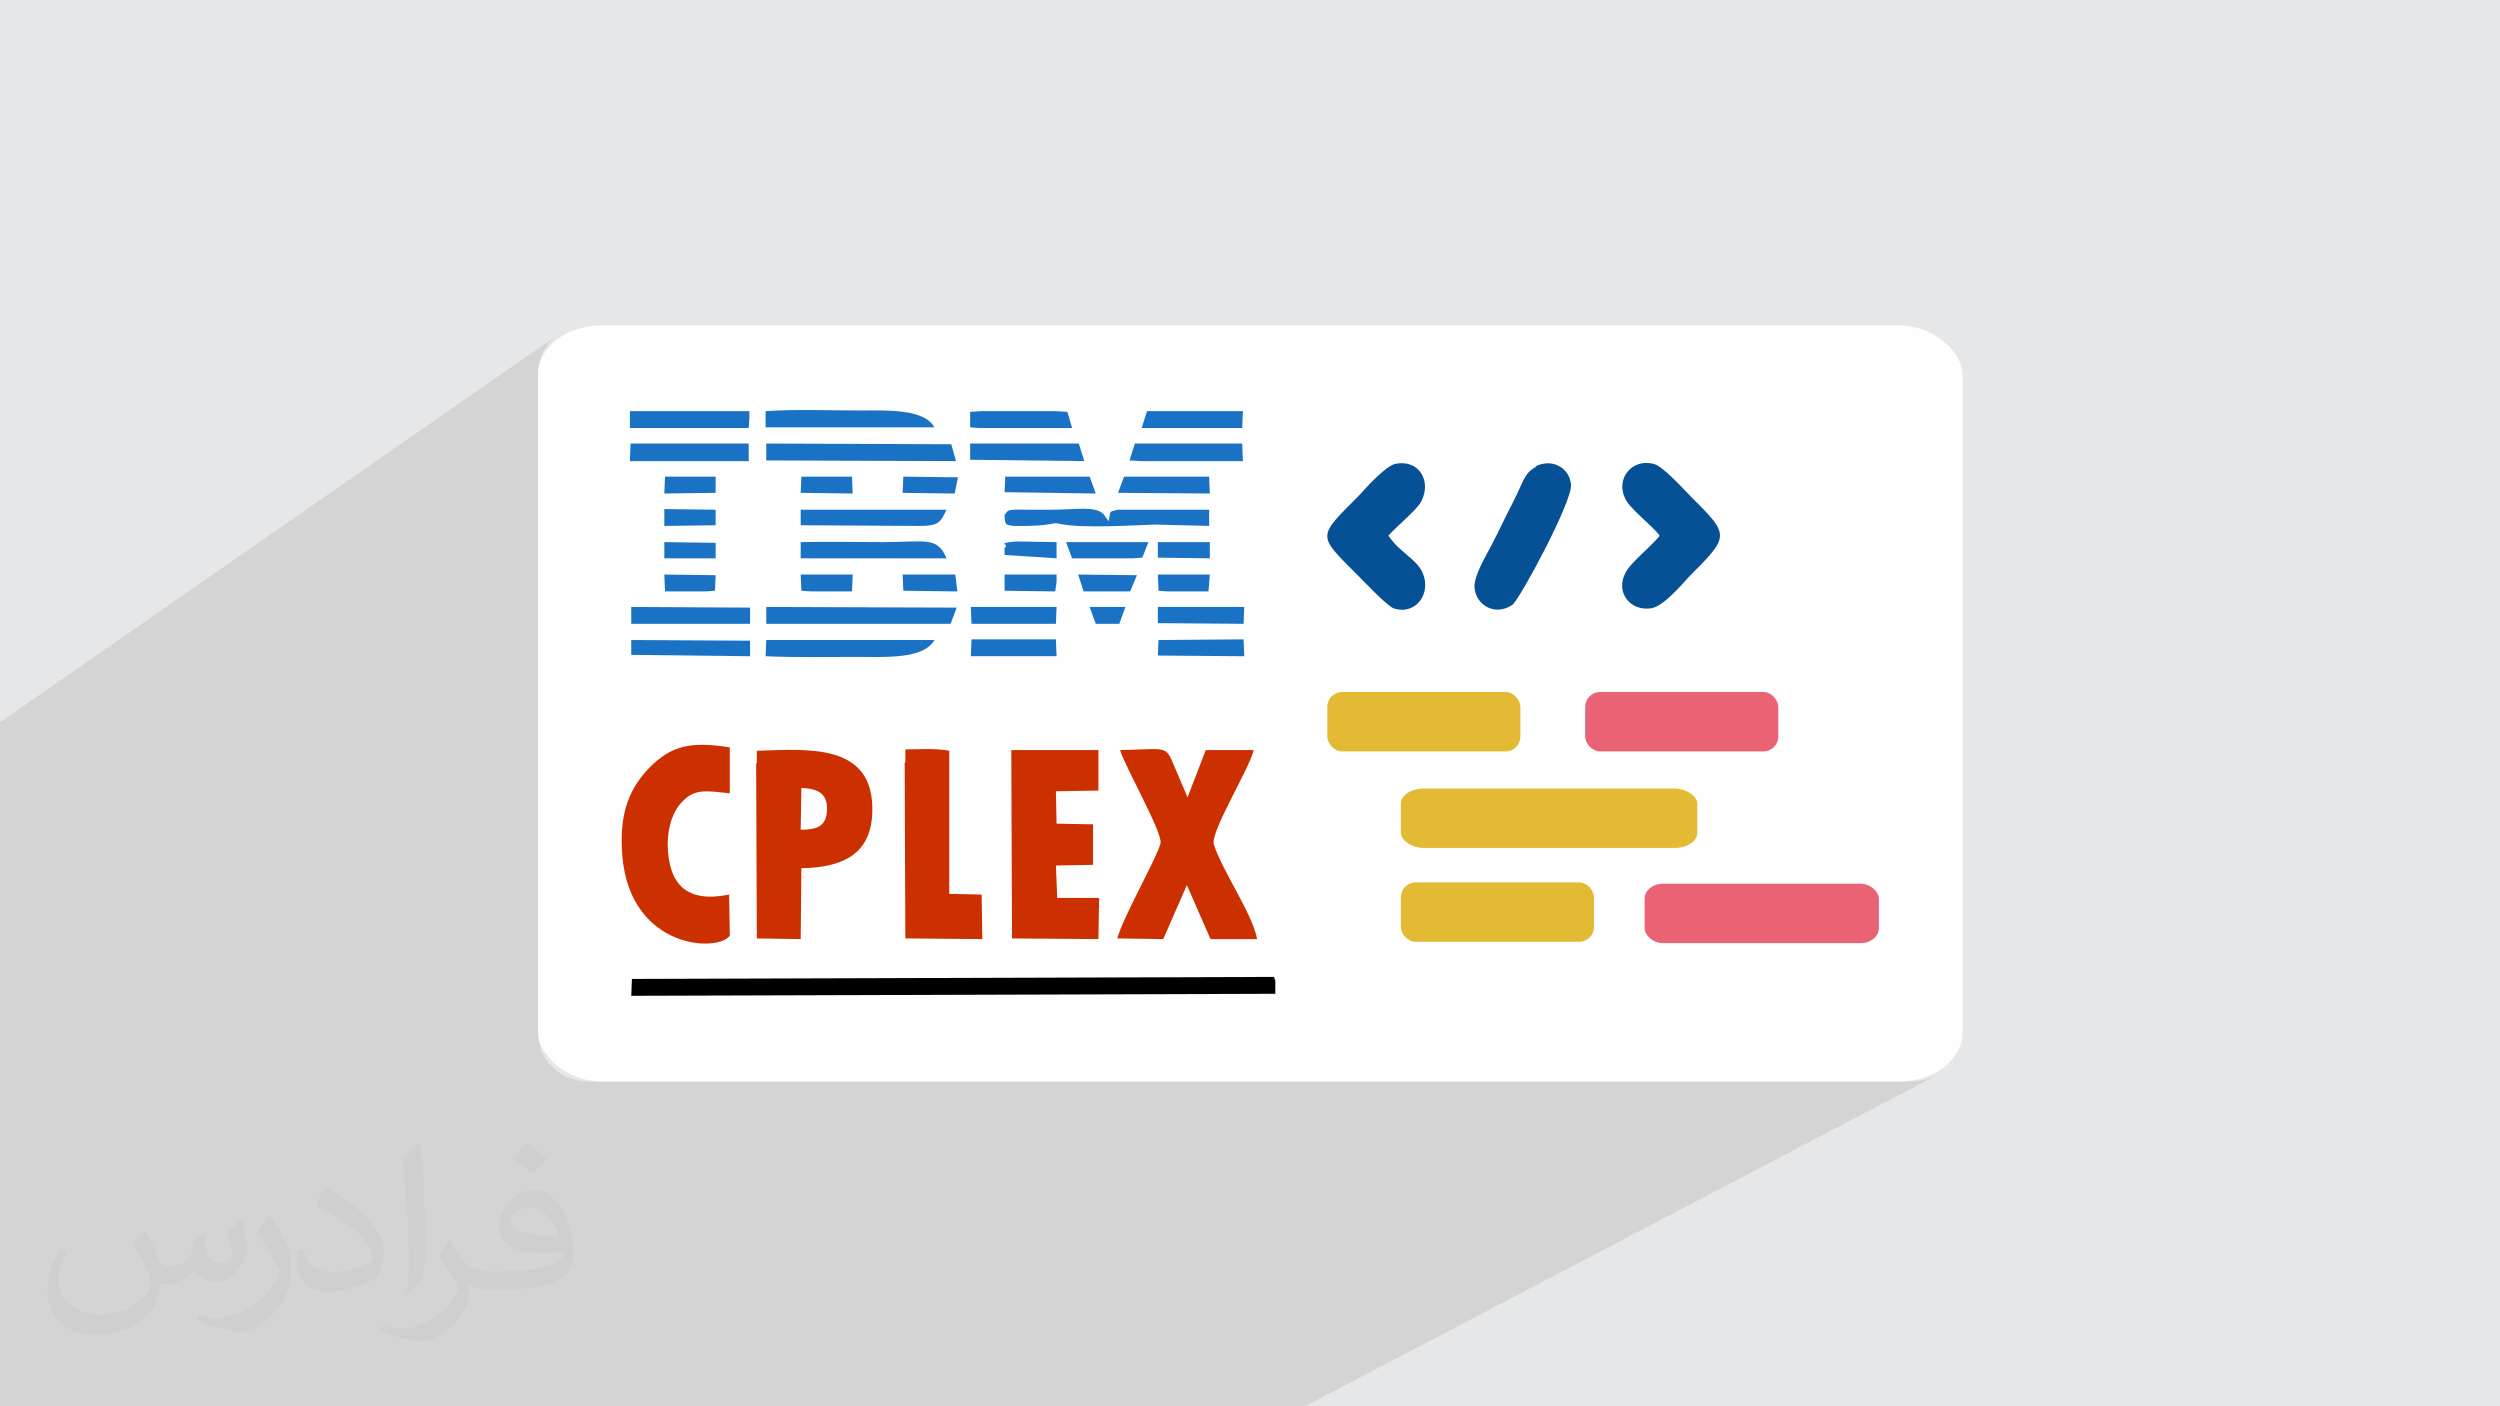 <?xml version="1.0" encoding="UTF-8"?>
<!DOCTYPE svg PUBLIC "-//W3C//DTD SVG 1.1//EN" "http://www.w3.org/Graphics/SVG/1.1/DTD/svg11.dtd">
<!-- Creator: CorelDRAW 2017 -->
<svg xmlns="http://www.w3.org/2000/svg" xml:space="preserve" width="3.703in" height="2.083in" version="1.1" style="shape-rendering:geometricPrecision; text-rendering:geometricPrecision; image-rendering:optimizeQuality; fill-rule:evenodd; clip-rule:evenodd"
viewBox="0 0 3703 2083"
 xmlns:xlink="http://www.w3.org/1999/xlink"
 enable-background="new 0 0 512 512">
 <defs>
  <style type="text/css">
   <![CDATA[
    .fil2 {fill:#FEFEFE}
    .fil6 {fill:black}
    .fil7 {fill:#065096}
    .fil4 {fill:#1972C4}
    .fil5 {fill:#CD3000}
    .fil8 {fill:#E3BA33}
    .fil0 {fill:#E6E7E8}
    .fil9 {fill:#EA6374}
    .fil3 {fill:#373435;fill-opacity:0.031}
    .fil1 {fill:#373435;fill-opacity:0.102}
   ]]>
  </style>
 </defs>
 <g id="Layer_x0020_1">
  <polygon class="fil0" points="-3,0 3706,0 3706,2083 -3,2083 "/>
  <polygon class="fil1" points="1933,2083 -3,2083 -3,1072 829,494 823,498 818,503 813,508 809,514 805,520 802,526 800,533 798,540 797,547 797,555 797,1528 797,1536 798,1543 800,1550 802,1557 805,1563 809,1569 813,1575 818,1580 823,1585 829,1589 835,1593 841,1596 848,1598 855,1600 862,1601 870,1602 2833,1602 2841,1601 2848,1600 2855,1598 2862,1596 2868,1593 "/>
  <rect class="fil2" x="797" y="482" width="2110" height="1120" rx="94" ry="73"/>
  <path class="fil3" d="M216 1825c7,11 12,21 16,32 3,7 5,19 21,19 5,0 11,-2 17,-5 7,-3 12,-9 14,-17l6 -21 15 -8 1 1c-2,8 -2,15 -2,21 0,18 15,24 27,24 7,0 13,-3 13,-10 0,-8 -4,-23 -8,-35 7,-7 14,-14 22,-20l1 1c4,15 6,30 6,40 0,10 -4,20 -8,27 -7,14 -20,25 -36,25 -12,0 -25,-6 -34,-17l0 0c-9,11 -22,20 -43,20l-7 0c-1,14 -4,24 -9,33 -13,25 -50,42 -85,42 -49,0 -73,-28 -73,-66 0,-23 8,-45 19,-60l10 4c-7,14 -12,27 -12,40 0,35 29,52 62,52 31,0 68,-20 75,-42 -3,-25 -12,-36 -26,-59 4,-8 10,-15 17,-23l1 0 0 0zm564 -132c10,6 21,14 30,23 -6,8 -12,15 -21,21 -10,-8 -20,-15 -30,-22 7,-8 14,-15 21,-22l0 0 0 0zm5 96c-17,0 -30,11 -30,19 0,17 33,23 73,23 -5,-20 -22,-42 -43,-42l0 0 0 0 0 0 0 0zm-37 93c22,0 41,-1 55,-4 16,-4 30,-12 30,-18 0,-2 0,-3 -1,-5 -9,1 -19,1 -28,1 -29,0 -52,-7 -61,-23 -2,-4 -4,-10 -4,-15 0,-16 7,-31 19,-42 10,-9 21,-14 33,-14 20,0 37,17 48,42 6,14 11,30 11,51 0,14 -4,25 -12,34 -16,15 -45,21 -90,21l-21 0 0 0 -5 0c-11,0 -19,-2 -26,-7l-1 0c0,3 1,5 1,8 0,10 -3,23 -10,33 -20,30 -42,43 -60,43 -19,0 -42,-7 -63,-17l4 -7c7,3 16,5 29,5 34,0 78,-33 84,-64 -1,-3 -3,-6 -7,-10 -10,-12 -16,-22 -22,-32 5,-10 10,-18 14,-25l2 0c14,29 28,46 57,46l4 0 0 0 21 0 0 0 0 0 0 0 0 0 0 0zm-146 31c3,-14 3,-29 3,-43l0 -21c0,-39 -5,-96 -9,-133 7,-8 17,-17 25,-23l2 1c5,47 7,101 7,151 0,13 -1,26 -2,35 -1,12 -8,21 -22,35l-3 -1 0 0zm-151 -62c1,18 10,33 41,33 20,0 36,-5 55,-14 3,-2 5,-3 5,-5 0,-12 -9,-27 -24,-41 -14,-13 -34,-25 -51,-32 -6,-3 -8,-5 -8,-8 0,-5 7,-17 13,-24l2 0c20,11 43,27 60,44 15,16 25,33 25,51 0,13 -4,26 -11,38 -23,11 -47,20 -70,20 -29,0 -48,-13 -48,-45 0,-3 0,-9 1,-16l10 0 0 0 0 0 0 0 0 0 0 0zm-52 -52l18 29c7,11 13,22 13,41l0 24c0,19 -12,39 -32,60 -15,14 -29,19 -42,19 -19,0 -40,-6 -65,-17l3 -7c8,2 17,4 28,4 36,0 72,-26 89,-58 2,-4 3,-7 3,-9 0,-4 -2,-8 -4,-11 -9,-17 -19,-33 -30,-47 6,-9 12,-18 18,-27l2 0 0 0 0 0 0 0 0 0 0 0z"/>
  <g id="_2210659061856">
   <g>
    <path class="fil4" d="M1488 763c0,17 4,14 13,16 2,0 19,0 22,0 40,-1 35,-6 47,-3 33,7 108,2 141,1l80 2 0 -24 -136 0c-14,4 -9,1 -13,17l-7 -10c-12,-13 -40,-7 -79,-7 -12,0 -25,0 -37,0 -32,-1 -25,2 -32,9z"/>
    <polygon class="fil4" points="1135,682 1416,683 1409,658 1135,657 "/>
    <polygon class="fil4" points="1135,924 1408,924 1417,900 1135,899 "/>
    <path class="fil4" d="M1135 972c43,2 92,1 135,1 39,0 98,4 114,-25l-249 0 -1 24z"/>
    <path class="fil4" d="M1135 633l249 0c-15,-28 -72,-25 -111,-25 -45,0 -94,-2 -139,1l0 24z"/>
    <path class="fil4" d="M1186 827l216 0c-14,-33 -31,-24 -95,-24 -40,0 -81,-1 -121,0l0 23z"/>
    <path class="fil4" d="M1186 778l176 1c28,0 31,-5 40,-24l-216 0 0 24z"/>
    <polygon class="fil4" points="933,683 1109,683 1109,657 934,657 "/>
    <polygon class="fil4" points="933,620 933,634 1109,634 1110,620 1110,609 933,609 "/>
    <polygon class="fil4" points="935,924 1111,924 1111,900 935,899 "/>
    <polygon class="fil4" points="1673,682 1689,683 1824,683 1841,683 1840,657 1681,657 "/>
    <polygon class="fil4" points="935,970 1111,972 1111,949 935,948 "/>
    <polygon class="fil4" points="1437,681 1606,683 1598,657 1437,657 "/>
    <polygon class="fil4" points="1437,633 1450,634 1575,634 1588,634 1581,610 1564,609 1454,609 1437,610 "/>
    <polygon class="fil4" points="1691,634 1840,634 1841,609 1824,609 1714,609 1699,609 "/>
    <polygon class="fil4" points="1656,730 1792,731 1791,706 1665,706 "/>
    <polygon class="fil4" points="1439,924 1564,924 1565,899 1438,899 "/>
    <polygon class="fil4" points="1715,923 1842,924 1843,899 1715,899 "/>
    <polygon class="fil4" points="1488,729 1623,731 1614,706 1489,706 "/>
    <polygon class="fil4" points="1438,972 1443,972 1565,972 1564,947 1439,947 "/>
    <polygon class="fil4" points="1715,971 1843,972 1842,947 1716,948 "/>
    <polygon class="fil4" points="1588,827 1604,827 1678,827 1692,826 1701,803 1685,803 1597,803 1579,803 "/>
    <polygon class="fil4" points="1338,875 1418,876 1415,851 1399,851 1355,851 1337,851 "/>
    <polygon class="fil4" points="1337,730 1414,731 1419,707 1338,706 "/>
    <polygon class="fil4" points="1605,876 1674,876 1684,852 1597,851 "/>
    <polygon class="fil4" points="1187,875 1201,876 1248,876 1262,876 1263,851 1245,851 1204,851 1186,851 "/>
    <polygon class="fil4" points="1716,875 1729,876 1777,876 1790,876 1792,851 1715,851 "/>
    <polygon class="fil4" points="1488,875 1563,876 1565,862 1565,851 1488,851 "/>
    <polygon class="fil4" points="1186,730 1263,731 1262,706 1187,706 "/>
    <polygon class="fil4" points="984,731 1060,730 1060,706 985,706 "/>
    <polygon class="fil4" points="985,876 999,876 1046,876 1059,875 1060,852 984,851 "/>
    <polygon class="fil4" points="984,827 1060,827 1060,804 984,803 "/>
    <polygon class="fil4" points="1715,826 1792,827 1792,803 1715,803 "/>
    <polygon class="fil4" points="984,779 1060,778 1060,755 984,754 "/>
    <path class="fil4" d="M1488 811l0 11 77 5 0 -24 -60 -1c-31,3 -10,3 -16,9z"/>
    <polygon class="fil4" points="1623,924 1658,924 1667,899 1614,899 "/>
    <path class="fil5" d="M1655 1390l68 1 35 -80 35 80 69 0c-6,-36 -52,-102 -64,-140 -6,-18 52,-111 59,-140l-71 0 -27 70 -23 -54c-10,-23 -14,-17 -77,-16 8,26 63,122 60,138 -4,19 -57,112 -64,141z"/>
    <path class="fil5" d="M1186 1167c24,1 40,7 39,33 -1,24 -15,29 -39,29l1 -62zm-66 -37l1 260 65 1 1 -105c60,-1 103,-20 105,-82 4,-105 -97,-94 -171,-92l0 19z"/>
    <polygon class="fil5" points="1498,1130 1499,1390 1627,1391 1628,1330 1566,1330 1564,1282 1619,1281 1619,1221 1565,1220 1564,1172 1627,1171 1627,1111 1498,1111 "/>
    <path class="fil5" d="M1081 1387l-1 -62c-63,13 -90,-15 -91,-74 0,-27 8,-50 22,-64 19,-20 38,-15 70,-12l0 -68c-58,-9 -86,-3 -119,30 -28,29 -43,63 -41,117 4,151 141,158 160,132z"/>
    <path class="fil5" d="M1340 1130l1 260 114 1 -1 -66 -48 -1 0 -212c-23,-4 -42,-2 -65,-2l0 19z"/>
    <polygon class="fil6" points="936,1450 935,1475 1889,1472 1889,1453 1887,1447 "/>
   </g>
   <g>
    <path class="fil7" d="M2458 794c-13,16 -40,37 -49,52 -18,30 5,60 37,55 18,-3 46,-36 56,-47 61,-61 60,-61 2,-119 -10,-10 -41,-45 -55,-48 -32,-8 -56,22 -42,51 7,16 39,39 51,55z"/>
    <path class="fil7" d="M2056 794c14,-16 41,-37 49,-51 16,-30 -3,-63 -38,-56 -15,3 -46,38 -55,48 -61,61 -61,57 -2,116 8,8 44,46 54,50 33,11 57,-22 43,-53 -9,-20 -34,-30 -50,-54z"/>
    <path class="fil7" d="M2276 691c-19,10 -18,20 -36,55 -11,21 -19,39 -30,60 -8,16 -27,46 -26,64 2,27 31,43 56,26 11,-8 89,-153 87,-178 -2,-25 -28,-40 -53,-27z"/>
    <rect class="fil8" x="1966" y="1025" width="286" height="88" rx="22" ry="22"/>
    <rect class="fil8" x="2075" y="1168" width="439" height="88" rx="34" ry="22"/>
    <rect class="fil8" x="2075" y="1307" width="286" height="88" rx="22" ry="22"/>
    <rect class="fil9" x="2348" y="1025" width="286" height="88" rx="22" ry="22"/>
    <rect class="fil9" x="2436" y="1309" width="347" height="88" rx="27" ry="22"/>
   </g>
  </g>
 </g>
</svg>
